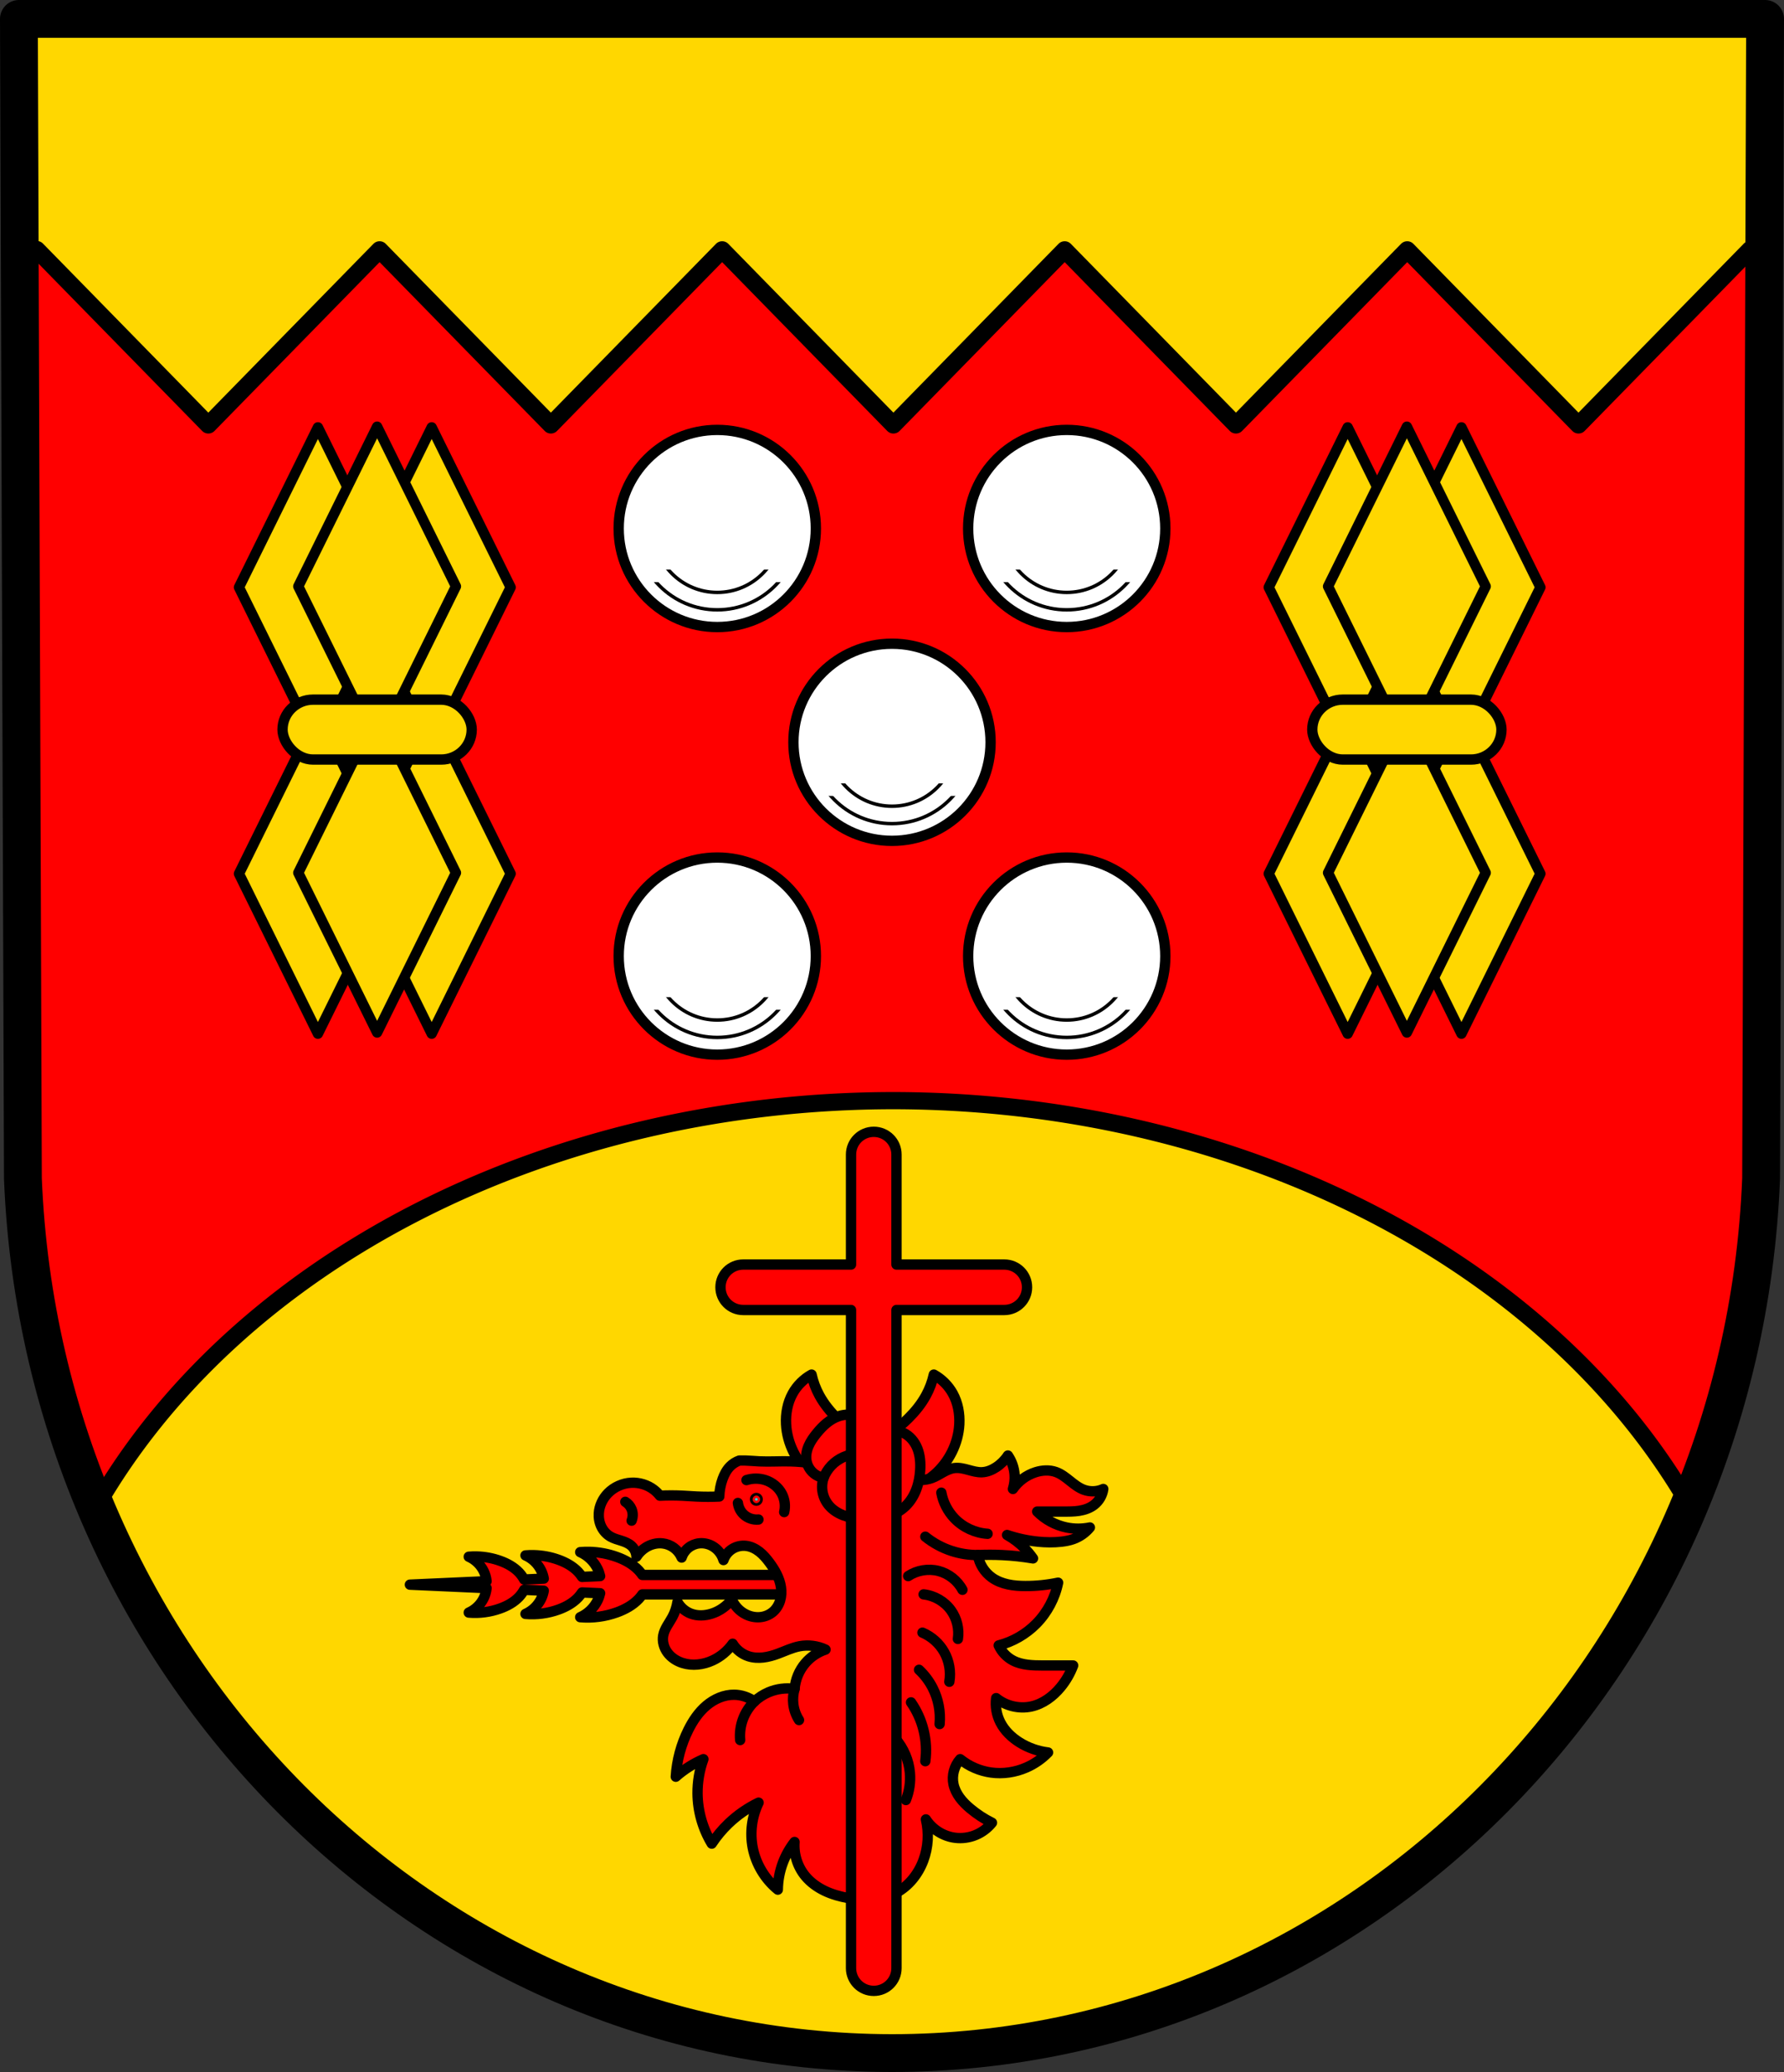 <?xml version="1.0" encoding="UTF-8" standalone="no"?>
<!-- Created with Inkscape (http://www.inkscape.org/) -->

<svg
   xmlns:dc="http://purl.org/dc/elements/1.1/"
   xmlns:cc="http://creativecommons.org/ns#"
   xmlns:rdf="http://www.w3.org/1999/02/22-rdf-syntax-ns#"
   xmlns:svg="http://www.w3.org/2000/svg"
   xmlns="http://www.w3.org/2000/svg"
   xmlns:sodipodi="http://sodipodi.sourceforge.net/DTD/sodipodi-0.dtd"
   xmlns:inkscape="http://www.inkscape.org/namespaces/inkscape"
   width="137.268mm"
   height="159.451mm"
   viewBox="0 0 137.268 159.451"
   version="1.1"
   id="svg8"
   inkscape:version="0.92.5 (2060ec1f9f, 2020-04-08)"
   sodipodi:docname="DEU Ormont COA.svg">
  <rect x="0" y="0" width="137.268" height="159.451" fill="#333333" stroke="none"/>
  <defs
     id="defs2">
    <inkscape:path-effect
       effect="spiro"
       id="path-effect2930"
       is_visible="true" />
    <inkscape:path-effect
       effect="spiro"
       id="path-effect2926"
       is_visible="true" />
    <inkscape:path-effect
       effect="spiro"
       id="path-effect2922"
       is_visible="true" />
    <inkscape:path-effect
       effect="spiro"
       id="path-effect2918"
       is_visible="true" />
    <inkscape:path-effect
       effect="spiro"
       id="path-effect2914"
       is_visible="true" />
    <inkscape:path-effect
       effect="spiro"
       id="path-effect2910"
       is_visible="true" />
    <inkscape:path-effect
       effect="spiro"
       id="path-effect2906"
       is_visible="true" />
    <inkscape:path-effect
       effect="spiro"
       id="path-effect2902"
       is_visible="true" />
    <inkscape:path-effect
       effect="spiro"
       id="path-effect2898"
       is_visible="true" />
    <inkscape:path-effect
       effect="spiro"
       id="path-effect2894"
       is_visible="true" />
    <inkscape:path-effect
       effect="spiro"
       id="path-effect2888"
       is_visible="true" />
    <inkscape:path-effect
       effect="spiro"
       id="path-effect2884"
       is_visible="true" />
    <inkscape:path-effect
       effect="spiro"
       id="path-effect2880"
       is_visible="true" />
    <inkscape:path-effect
       effect="spiro"
       id="path-effect2876"
       is_visible="true" />
    <inkscape:path-effect
       effect="spiro"
       id="path-effect2872"
       is_visible="true" />
    <inkscape:path-effect
       effect="spiro"
       id="path-effect2868"
       is_visible="true" />
    <inkscape:path-effect
       effect="spiro"
       id="path-effect2765"
       is_visible="true" />
    <inkscape:path-effect
       effect="spiro"
       id="path-effect2677"
       is_visible="true" />
    <inkscape:path-effect
       effect="spiro"
       id="path-effect12566-8"
       is_visible="true" />
    <inkscape:path-effect
       effect="spiro"
       id="path-effect13166-1"
       is_visible="true" />
    <inkscape:path-effect
       effect="spiro"
       id="path-effect13014-2"
       is_visible="true" />
    <inkscape:path-effect
       effect="spiro"
       id="path-effect12606-5"
       is_visible="true" />
    <inkscape:path-effect
       effect="spiro"
       id="path-effect13858"
       is_visible="true" />
    <inkscape:path-effect
       effect="spiro"
       id="path-effect12498-4"
       is_visible="true" />
    <inkscape:path-effect
       effect="spiro"
       id="path-effect2677-6"
       is_visible="true" />
    <inkscape:path-effect
       effect="spiro"
       id="path-effect2765-8"
       is_visible="true" />
    <inkscape:path-effect
       effect="spiro"
       id="path-effect2868-3"
       is_visible="true" />
    <inkscape:path-effect
       effect="spiro"
       id="path-effect2872-9"
       is_visible="true" />
    <inkscape:path-effect
       effect="spiro"
       id="path-effect2876-1"
       is_visible="true" />
    <inkscape:path-effect
       effect="spiro"
       id="path-effect2880-7"
       is_visible="true" />
    <inkscape:path-effect
       effect="spiro"
       id="path-effect2884-5"
       is_visible="true" />
    <inkscape:path-effect
       effect="spiro"
       id="path-effect2888-3"
       is_visible="true" />
    <inkscape:path-effect
       effect="spiro"
       id="path-effect2894-5"
       is_visible="true" />
    <inkscape:path-effect
       effect="spiro"
       id="path-effect2898-5"
       is_visible="true" />
    <inkscape:path-effect
       effect="spiro"
       id="path-effect2902-6"
       is_visible="true" />
    <inkscape:path-effect
       effect="spiro"
       id="path-effect2906-2"
       is_visible="true" />
    <inkscape:path-effect
       effect="spiro"
       id="path-effect2910-6"
       is_visible="true" />
    <inkscape:path-effect
       effect="spiro"
       id="path-effect2914-8"
       is_visible="true" />
    <inkscape:path-effect
       effect="spiro"
       id="path-effect2918-3"
       is_visible="true" />
    <inkscape:path-effect
       effect="spiro"
       id="path-effect2922-3"
       is_visible="true" />
    <inkscape:path-effect
       effect="spiro"
       id="path-effect2926-6"
       is_visible="true" />
    <inkscape:path-effect
       effect="spiro"
       id="path-effect2930-9"
       is_visible="true" />
  </defs>
  <sodipodi:namedview
     id="base"
     pagecolor="#ffffff"
     bordercolor="#666666"
     borderopacity="1.0"
     inkscape:pageopacity="0.0"
     inkscape:pageshadow="2"
     inkscape:zoom="1.3158534"
     inkscape:cx="259.40398"
     inkscape:cy="301.32537"
     inkscape:document-units="mm"
     inkscape:current-layer="layer1"
     showgrid="false"
     inkscape:window-width="1920"
     inkscape:window-height="1046"
     inkscape:window-x="-11"
     inkscape:window-y="-11"
     inkscape:window-maximized="1"
     fit-margin-top="0"
     fit-margin-left="0"
     fit-margin-right="0"
     fit-margin-bottom="0"
     inkscape:snap-midpoints="true"
     inkscape:snap-smooth-nodes="true"
     inkscape:snap-nodes="true"
     inkscape:snap-global="true"
     inkscape:snap-bbox="true" />
  <g
     inkscape:label="Ebene 1"
     inkscape:groupmode="layer"
     id="layer1"
     transform="translate(412.636,-203.802)">
    <path
       style="fill:#ff0000;fill-opacity:1;fill-rule:evenodd;stroke:none;stroke-width:2.91;stroke-linecap:round;stroke-linejoin:round;stroke-miterlimit:4;stroke-dasharray:none;stroke-opacity:1"
       inkscape:connector-curvature="0"
       d="m -276.823,205.257 -0.307,89.247 c -1.495,37.541 -31.041,67.273 -66.872,67.294 -35.798,-0.046 -65.355,-29.789 -66.872,-67.294 l -0.307,-89.247 h 67.177 z"
       id="path10563-0-6-2-6-3"
       sodipodi:nodetypes="ccccccc" />
    <path
       style="opacity:1;fill:#ffd700;fill-opacity:1;fill-rule:evenodd;stroke:#000000;stroke-width:5;stroke-linecap:round;stroke-linejoin:round;stroke-miterlimit:4;stroke-dasharray:none;stroke-opacity:1;paint-order:markers fill stroke"
       d="M 259.404 319.621 A 254.327 200.512 0 0 0 27.674 437.936 C 66.93 531.718 156.314 597.018 259.404 597.15 C 362.546 597.09 451.895 531.885 491.135 438.119 A 254.327 200.512 0 0 0 259.404 319.621 z "
       transform="matrix(0.265,0,0,0.265,-412.636,203.802)"
       id="path1202" />
    <path
       style="opacity:1;fill:#ffd700;fill-opacity:1;fill-rule:evenodd;stroke:#000000;stroke-width:5;stroke-linecap:round;stroke-linejoin:round;stroke-miterlimit:4;stroke-dasharray:none;stroke-opacity:1;paint-order:markers fill stroke"
       d="M 5.5 5.5 L 5.73 72.471 L 10.68 72.471 L 60.488 123.4 L 110.217 72.551 L 159.947 123.4 L 209.678 72.551 L 259.406 123.4 L 309.135 72.553 L 358.863 123.4 L 408.592 72.551 L 458.322 123.4 L 508.131 72.471 L 513.078 72.471 L 513.309 5.5 L 259.398 5.5 L 5.5 5.5 z "
       transform="matrix(0.265,0,0,0.265,-412.636,203.802)"
       id="rect1229" />
    <ellipse
       style="opacity:1;fill:#ffffff;fill-opacity:1;fill-rule:evenodd;stroke:#000000;stroke-width:0.265;stroke-linecap:round;stroke-linejoin:round;stroke-miterlimit:4;stroke-dasharray:none;stroke-opacity:1;paint-order:markers fill stroke"
       id="path1771-8"
       cx="-344.002"
       cy="260.924"
       rx="7.585"
       ry="7.585" />
    <ellipse
       style="opacity:1;fill:none;fill-opacity:1;fill-rule:evenodd;stroke:#000000;stroke-width:0.265;stroke-linecap:round;stroke-linejoin:round;stroke-miterlimit:4;stroke-dasharray:none;stroke-opacity:1;paint-order:markers fill stroke"
       id="path1771-5"
       cx="-344.002"
       cy="260.924"
       rx="6.261"
       ry="6.261" />
    <path
       inkscape:connector-curvature="0"
       style="opacity:1;fill:#ffffff;fill-opacity:1;fill-rule:evenodd;stroke:none;stroke-width:0.265;stroke-linecap:round;stroke-linejoin:round;stroke-miterlimit:4;stroke-dasharray:none;stroke-opacity:1;paint-order:markers fill stroke"
       d="m -346.917,253.929 a 7.585,7.585 0 0 0 -4.67,6.995 7.585,7.585 0 0 0 1.223,4.127 h 12.718 a 7.585,7.585 0 0 0 1.229,-4.127 7.585,7.585 0 0 0 -4.655,-6.995 z"
       id="rect1788" />
    <ellipse
       style="opacity:1;fill:none;fill-opacity:1;fill-rule:evenodd;stroke:#000000;stroke-width:0.265;stroke-linecap:round;stroke-linejoin:round;stroke-miterlimit:4;stroke-dasharray:none;stroke-opacity:1;paint-order:markers fill stroke"
       id="path1771-5-1"
       cx="-344.002"
       cy="260.924"
       rx="4.921"
       ry="4.921" />
    <path
       inkscape:connector-curvature="0"
       style="opacity:1;fill:#ffffff;fill-opacity:1;fill-rule:evenodd;stroke:none;stroke-width:0.265;stroke-linecap:round;stroke-linejoin:round;stroke-miterlimit:4;stroke-dasharray:none;stroke-opacity:1;paint-order:markers fill stroke"
       d="m -344.002,253.339 a 7.585,7.585 0 0 0 -7.585,7.585 7.585,7.585 0 0 0 0.7,3.161 h 13.771 a 7.585,7.585 0 0 0 0.699,-3.161 7.585,7.585 0 0 0 -7.585,-7.585 z"
       id="rect1822" />
    <path
       inkscape:connector-curvature="0"
       style="opacity:1;fill:#ffffff;fill-opacity:1;fill-rule:evenodd;stroke:none;stroke-width:0.265;stroke-linecap:round;stroke-linejoin:round;stroke-miterlimit:4;stroke-dasharray:none;stroke-opacity:1;paint-order:markers fill stroke"
       d="m -344.002,253.339 a 7.585,7.585 0 0 0 -7.585,7.585 7.585,7.585 0 0 0 0.272,2.008 h 14.619 a 7.585,7.585 0 0 0 0.279,-2.008 7.585,7.585 0 0 0 -7.585,-7.585 z"
       id="rect1855" />
    <ellipse
       style="opacity:1;fill:none;fill-opacity:1;fill-rule:evenodd;stroke:#000000;stroke-width:0.794;stroke-linecap:round;stroke-linejoin:round;stroke-miterlimit:4;stroke-dasharray:none;stroke-opacity:1;paint-order:markers fill stroke"
       id="path1771"
       cx="-344.002"
       cy="260.924"
       rx="7.585"
       ry="7.585" />
    <ellipse
       style="opacity:1;fill:#ffffff;fill-opacity:1;fill-rule:evenodd;stroke:#000000;stroke-width:0.265;stroke-linecap:round;stroke-linejoin:round;stroke-miterlimit:4;stroke-dasharray:none;stroke-opacity:1;paint-order:markers fill stroke"
       id="path1771-8-8"
       cx="-357.447"
       cy="244.471"
       rx="7.585"
       ry="7.585" />
    <ellipse
       style="opacity:1;fill:none;fill-opacity:1;fill-rule:evenodd;stroke:#000000;stroke-width:0.265;stroke-linecap:round;stroke-linejoin:round;stroke-miterlimit:4;stroke-dasharray:none;stroke-opacity:1;paint-order:markers fill stroke"
       id="path1771-5-0"
       cx="-357.447"
       cy="244.471"
       rx="6.261"
       ry="6.261" />
    <path
       inkscape:connector-curvature="0"
       style="opacity:1;fill:#ffffff;fill-opacity:1;fill-rule:evenodd;stroke:none;stroke-width:0.265;stroke-linecap:round;stroke-linejoin:round;stroke-miterlimit:4;stroke-dasharray:none;stroke-opacity:1;paint-order:markers fill stroke"
       d="m -360.362,237.476 a 7.585,7.585 0 0 0 -4.67,6.995 7.585,7.585 0 0 0 1.223,4.127 h 12.718 a 7.585,7.585 0 0 0 1.229,-4.127 7.585,7.585 0 0 0 -4.655,-6.995 z"
       id="rect1788-8" />
    <ellipse
       style="opacity:1;fill:none;fill-opacity:1;fill-rule:evenodd;stroke:#000000;stroke-width:0.265;stroke-linecap:round;stroke-linejoin:round;stroke-miterlimit:4;stroke-dasharray:none;stroke-opacity:1;paint-order:markers fill stroke"
       id="path1771-5-1-5"
       cx="-357.447"
       cy="244.471"
       rx="4.921"
       ry="4.921" />
    <path
       inkscape:connector-curvature="0"
       style="opacity:1;fill:#ffffff;fill-opacity:1;fill-rule:evenodd;stroke:none;stroke-width:0.265;stroke-linecap:round;stroke-linejoin:round;stroke-miterlimit:4;stroke-dasharray:none;stroke-opacity:1;paint-order:markers fill stroke"
       d="m -357.447,236.886 a 7.585,7.585 0 0 0 -7.585,7.585 7.585,7.585 0 0 0 0.7,3.161 h 13.771 a 7.585,7.585 0 0 0 0.699,-3.161 7.585,7.585 0 0 0 -7.585,-7.585 z"
       id="rect1822-2" />
    <path
       inkscape:connector-curvature="0"
       style="opacity:1;fill:#ffffff;fill-opacity:1;fill-rule:evenodd;stroke:none;stroke-width:0.265;stroke-linecap:round;stroke-linejoin:round;stroke-miterlimit:4;stroke-dasharray:none;stroke-opacity:1;paint-order:markers fill stroke"
       d="m -357.447,236.886 a 7.585,7.585 0 0 0 -7.585,7.585 7.585,7.585 0 0 0 0.272,2.008 h 14.619 a 7.585,7.585 0 0 0 0.279,-2.008 7.585,7.585 0 0 0 -7.585,-7.585 z"
       id="rect1855-2" />
    <ellipse
       style="opacity:1;fill:none;fill-opacity:1;fill-rule:evenodd;stroke:#000000;stroke-width:0.794;stroke-linecap:round;stroke-linejoin:round;stroke-miterlimit:4;stroke-dasharray:none;stroke-opacity:1;paint-order:markers fill stroke"
       id="path1771-58"
       cx="-357.447"
       cy="244.471"
       rx="7.585"
       ry="7.585" />
    <ellipse
       style="opacity:1;fill:#ffffff;fill-opacity:1;fill-rule:evenodd;stroke:#000000;stroke-width:0.265;stroke-linecap:round;stroke-linejoin:round;stroke-miterlimit:4;stroke-dasharray:none;stroke-opacity:1;paint-order:markers fill stroke"
       id="path1771-8-2"
       cx="-330.557"
       cy="244.471"
       rx="7.585"
       ry="7.585" />
    <ellipse
       style="opacity:1;fill:none;fill-opacity:1;fill-rule:evenodd;stroke:#000000;stroke-width:0.265;stroke-linecap:round;stroke-linejoin:round;stroke-miterlimit:4;stroke-dasharray:none;stroke-opacity:1;paint-order:markers fill stroke"
       id="path1771-5-9"
       cx="-330.557"
       cy="244.471"
       rx="6.261"
       ry="6.261" />
    <path
       inkscape:connector-curvature="0"
       style="opacity:1;fill:#ffffff;fill-opacity:1;fill-rule:evenodd;stroke:none;stroke-width:0.265;stroke-linecap:round;stroke-linejoin:round;stroke-miterlimit:4;stroke-dasharray:none;stroke-opacity:1;paint-order:markers fill stroke"
       d="m -333.472,237.476 a 7.585,7.585 0 0 0 -4.67,6.995 7.585,7.585 0 0 0 1.223,4.127 h 12.718 a 7.585,7.585 0 0 0 1.229,-4.127 7.585,7.585 0 0 0 -4.655,-6.995 z"
       id="rect1788-4" />
    <ellipse
       style="opacity:1;fill:none;fill-opacity:1;fill-rule:evenodd;stroke:#000000;stroke-width:0.265;stroke-linecap:round;stroke-linejoin:round;stroke-miterlimit:4;stroke-dasharray:none;stroke-opacity:1;paint-order:markers fill stroke"
       id="path1771-5-1-3"
       cx="-330.557"
       cy="244.471"
       rx="4.921"
       ry="4.921" />
    <path
       inkscape:connector-curvature="0"
       style="opacity:1;fill:#ffffff;fill-opacity:1;fill-rule:evenodd;stroke:none;stroke-width:0.265;stroke-linecap:round;stroke-linejoin:round;stroke-miterlimit:4;stroke-dasharray:none;stroke-opacity:1;paint-order:markers fill stroke"
       d="m -330.557,236.886 a 7.585,7.585 0 0 0 -7.585,7.585 7.585,7.585 0 0 0 0.7,3.161 h 13.771 a 7.585,7.585 0 0 0 0.699,-3.161 7.585,7.585 0 0 0 -7.585,-7.585 z"
       id="rect1822-7" />
    <path
       inkscape:connector-curvature="0"
       style="opacity:1;fill:#ffffff;fill-opacity:1;fill-rule:evenodd;stroke:none;stroke-width:0.265;stroke-linecap:round;stroke-linejoin:round;stroke-miterlimit:4;stroke-dasharray:none;stroke-opacity:1;paint-order:markers fill stroke"
       d="m -330.557,236.886 a 7.585,7.585 0 0 0 -7.585,7.585 7.585,7.585 0 0 0 0.272,2.008 h 14.619 a 7.585,7.585 0 0 0 0.279,-2.008 7.585,7.585 0 0 0 -7.585,-7.585 z"
       id="rect1855-4" />
    <ellipse
       style="opacity:1;fill:none;fill-opacity:1;fill-rule:evenodd;stroke:#000000;stroke-width:0.794;stroke-linecap:round;stroke-linejoin:round;stroke-miterlimit:4;stroke-dasharray:none;stroke-opacity:1;paint-order:markers fill stroke"
       id="path1771-2"
       cx="-330.557"
       cy="244.471"
       rx="7.585"
       ry="7.585" />
    <ellipse
       style="opacity:1;fill:#ffffff;fill-opacity:1;fill-rule:evenodd;stroke:#000000;stroke-width:0.265;stroke-linecap:round;stroke-linejoin:round;stroke-miterlimit:4;stroke-dasharray:none;stroke-opacity:1;paint-order:markers fill stroke"
       id="path1771-8-8-0"
       cx="-357.447"
       cy="277.378"
       rx="7.585"
       ry="7.585" />
    <ellipse
       style="opacity:1;fill:none;fill-opacity:1;fill-rule:evenodd;stroke:#000000;stroke-width:0.265;stroke-linecap:round;stroke-linejoin:round;stroke-miterlimit:4;stroke-dasharray:none;stroke-opacity:1;paint-order:markers fill stroke"
       id="path1771-5-0-3"
       cx="-357.447"
       cy="277.378"
       rx="6.261"
       ry="6.261" />
    <path
       inkscape:connector-curvature="0"
       style="opacity:1;fill:#ffffff;fill-opacity:1;fill-rule:evenodd;stroke:none;stroke-width:0.265;stroke-linecap:round;stroke-linejoin:round;stroke-miterlimit:4;stroke-dasharray:none;stroke-opacity:1;paint-order:markers fill stroke"
       d="m -360.362,270.383 a 7.585,7.585 0 0 0 -4.67,6.995 7.585,7.585 0 0 0 1.223,4.127 h 12.718 a 7.585,7.585 0 0 0 1.229,-4.127 7.585,7.585 0 0 0 -4.655,-6.995 z"
       id="rect1788-8-9" />
    <ellipse
       style="opacity:1;fill:none;fill-opacity:1;fill-rule:evenodd;stroke:#000000;stroke-width:0.265;stroke-linecap:round;stroke-linejoin:round;stroke-miterlimit:4;stroke-dasharray:none;stroke-opacity:1;paint-order:markers fill stroke"
       id="path1771-5-1-5-4"
       cx="-357.447"
       cy="277.378"
       rx="4.921"
       ry="4.921" />
    <path
       inkscape:connector-curvature="0"
       style="opacity:1;fill:#ffffff;fill-opacity:1;fill-rule:evenodd;stroke:none;stroke-width:0.265;stroke-linecap:round;stroke-linejoin:round;stroke-miterlimit:4;stroke-dasharray:none;stroke-opacity:1;paint-order:markers fill stroke"
       d="m -357.447,269.793 a 7.585,7.585 0 0 0 -7.585,7.585 7.585,7.585 0 0 0 0.7,3.161 h 13.771 a 7.585,7.585 0 0 0 0.699,-3.161 7.585,7.585 0 0 0 -7.585,-7.585 z"
       id="rect1822-2-7" />
    <path
       inkscape:connector-curvature="0"
       style="opacity:1;fill:#ffffff;fill-opacity:1;fill-rule:evenodd;stroke:none;stroke-width:0.265;stroke-linecap:round;stroke-linejoin:round;stroke-miterlimit:4;stroke-dasharray:none;stroke-opacity:1;paint-order:markers fill stroke"
       d="m -357.447,269.793 a 7.585,7.585 0 0 0 -7.585,7.585 7.585,7.585 0 0 0 0.272,2.008 h 14.619 a 7.585,7.585 0 0 0 0.279,-2.008 7.585,7.585 0 0 0 -7.585,-7.585 z"
       id="rect1855-2-5" />
    <ellipse
       style="opacity:1;fill:none;fill-opacity:1;fill-rule:evenodd;stroke:#000000;stroke-width:0.794;stroke-linecap:round;stroke-linejoin:round;stroke-miterlimit:4;stroke-dasharray:none;stroke-opacity:1;paint-order:markers fill stroke"
       id="path1771-58-2"
       cx="-357.447"
       cy="277.378"
       rx="7.585"
       ry="7.585" />
    <ellipse
       style="opacity:1;fill:#ffffff;fill-opacity:1;fill-rule:evenodd;stroke:#000000;stroke-width:0.265;stroke-linecap:round;stroke-linejoin:round;stroke-miterlimit:4;stroke-dasharray:none;stroke-opacity:1;paint-order:markers fill stroke"
       id="path1771-8-2-8"
       cx="-330.557"
       cy="277.378"
       rx="7.585"
       ry="7.585" />
    <ellipse
       style="opacity:1;fill:none;fill-opacity:1;fill-rule:evenodd;stroke:#000000;stroke-width:0.265;stroke-linecap:round;stroke-linejoin:round;stroke-miterlimit:4;stroke-dasharray:none;stroke-opacity:1;paint-order:markers fill stroke"
       id="path1771-5-9-8"
       cx="-330.557"
       cy="277.378"
       rx="6.261"
       ry="6.261" />
    <path
       inkscape:connector-curvature="0"
       style="opacity:1;fill:#ffffff;fill-opacity:1;fill-rule:evenodd;stroke:none;stroke-width:0.265;stroke-linecap:round;stroke-linejoin:round;stroke-miterlimit:4;stroke-dasharray:none;stroke-opacity:1;paint-order:markers fill stroke"
       d="m -333.472,270.383 a 7.585,7.585 0 0 0 -4.67,6.995 7.585,7.585 0 0 0 1.223,4.127 h 12.718 a 7.585,7.585 0 0 0 1.229,-4.127 7.585,7.585 0 0 0 -4.655,-6.995 z"
       id="rect1788-4-6" />
    <ellipse
       style="opacity:1;fill:none;fill-opacity:1;fill-rule:evenodd;stroke:#000000;stroke-width:0.265;stroke-linecap:round;stroke-linejoin:round;stroke-miterlimit:4;stroke-dasharray:none;stroke-opacity:1;paint-order:markers fill stroke"
       id="path1771-5-1-3-2"
       cx="-330.557"
       cy="277.378"
       rx="4.921"
       ry="4.921" />
    <path
       inkscape:connector-curvature="0"
       style="opacity:1;fill:#ffffff;fill-opacity:1;fill-rule:evenodd;stroke:none;stroke-width:0.265;stroke-linecap:round;stroke-linejoin:round;stroke-miterlimit:4;stroke-dasharray:none;stroke-opacity:1;paint-order:markers fill stroke"
       d="m -330.557,269.793 a 7.585,7.585 0 0 0 -7.585,7.585 7.585,7.585 0 0 0 0.7,3.161 h 13.771 a 7.585,7.585 0 0 0 0.699,-3.161 7.585,7.585 0 0 0 -7.585,-7.585 z"
       id="rect1822-7-2" />
    <path
       inkscape:connector-curvature="0"
       style="opacity:1;fill:#ffffff;fill-opacity:1;fill-rule:evenodd;stroke:none;stroke-width:0.265;stroke-linecap:round;stroke-linejoin:round;stroke-miterlimit:4;stroke-dasharray:none;stroke-opacity:1;paint-order:markers fill stroke"
       d="m -330.557,269.793 a 7.585,7.585 0 0 0 -7.585,7.585 7.585,7.585 0 0 0 0.272,2.008 h 14.619 a 7.585,7.585 0 0 0 0.279,-2.008 7.585,7.585 0 0 0 -7.585,-7.585 z"
       id="rect1855-4-1" />
    <ellipse
       style="opacity:1;fill:none;fill-opacity:1;fill-rule:evenodd;stroke:#000000;stroke-width:0.794;stroke-linecap:round;stroke-linejoin:round;stroke-miterlimit:4;stroke-dasharray:none;stroke-opacity:1;paint-order:markers fill stroke"
       id="path1771-2-6"
       cx="-330.557"
       cy="277.378"
       rx="7.585"
       ry="7.585" />
    <g
       id="g2491"
       transform="translate(142.307,-0.467)"
       style="fill:#ffd700;fill-opacity:1;stroke:#000000;stroke-opacity:1">
      <path
         inkscape:connector-curvature="0"
         id="path2444-7"
         transform="matrix(0.265,0,0,0.265,-412.636,203.802)"
         d="m -444.699,125.861 -22.922,46.455 22.922,46.457 16.516,-33.473 16.518,33.473 22.922,-46.457 -22.922,-46.455 -16.518,33.471 z"
         style="fill:#ffd700;stroke:#000000;stroke-width:3;stroke-linecap:round;stroke-linejoin:round;stroke-miterlimit:4;stroke-dasharray:none;stroke-opacity:1;fill-opacity:1" />
      <path
         inkscape:connector-curvature="0"
         id="path2444-7-0"
         d="m -519.861,249.394 -6.065,12.292 -6.065,-12.292 6.065,-12.292 z"
         style="fill:#ffd700;stroke:#000000;stroke-width:0.794;stroke-linecap:round;stroke-linejoin:round;stroke-miterlimit:4;stroke-dasharray:none;stroke-opacity:1;fill-opacity:1" />
    </g>
    <g
       transform="translate(142.307,21.573)"
       id="g2491-1"
       style="fill:#ffd700;fill-opacity:1;stroke:#000000;stroke-opacity:1">
      <path
         inkscape:connector-curvature="0"
         id="path2444-7-09"
         transform="matrix(0.265,0,0,0.265,-412.636,203.802)"
         d="m -444.699,125.861 -22.922,46.455 22.922,46.457 16.516,-33.473 16.518,33.473 22.922,-46.457 -22.922,-46.455 -16.518,33.471 z"
         style="fill:#ffd700;stroke:#000000;stroke-width:3;stroke-linecap:round;stroke-linejoin:round;stroke-miterlimit:4;stroke-dasharray:none;stroke-opacity:1;fill-opacity:1" />
      <path
         inkscape:connector-curvature="0"
         id="path2444-7-0-1"
         d="m -519.861,249.394 -6.065,12.292 -6.065,-12.292 6.065,-12.292 z"
         style="fill:#ffd700;stroke:#000000;stroke-width:0.794;stroke-linecap:round;stroke-linejoin:round;stroke-miterlimit:4;stroke-dasharray:none;stroke-opacity:1;fill-opacity:1" />
    </g>
    <rect
       style="opacity:1;fill:#ffd700;fill-opacity:1;fill-rule:evenodd;stroke:#000000;stroke-width:0.794;stroke-linecap:round;stroke-linejoin:round;stroke-miterlimit:4;stroke-dasharray:none;stroke-opacity:1;paint-order:markers fill stroke"
       id="rect2522"
       width="14.556"
       height="4.609"
       x="-390.897"
       y="257.643"
       ry="2.345"
       rx="2.345" />
    <g
       id="g2491-6"
       transform="translate(221.541,-0.467)"
       style="fill:#ffd700;fill-opacity:1;stroke:#000000;stroke-opacity:1">
      <path
         inkscape:connector-curvature="0"
         id="path2444-7-02"
         transform="matrix(0.265,0,0,0.265,-412.636,203.802)"
         d="m -444.699,125.861 -22.922,46.455 22.922,46.457 16.516,-33.473 16.518,33.473 22.922,-46.457 -22.922,-46.455 -16.518,33.471 z"
         style="fill:#ffd700;stroke:#000000;stroke-width:3;stroke-linecap:round;stroke-linejoin:round;stroke-miterlimit:4;stroke-dasharray:none;stroke-opacity:1;fill-opacity:1" />
      <path
         inkscape:connector-curvature="0"
         id="path2444-7-0-2"
         d="m -519.861,249.394 -6.065,12.292 -6.065,-12.292 6.065,-12.292 z"
         style="fill:#ffd700;stroke:#000000;stroke-width:0.794;stroke-linecap:round;stroke-linejoin:round;stroke-miterlimit:4;stroke-dasharray:none;stroke-opacity:1;fill-opacity:1" />
    </g>
    <g
       transform="translate(221.541,21.573)"
       id="g2491-1-7"
       style="fill:#ffd700;fill-opacity:1;stroke:#000000;stroke-opacity:1">
      <path
         inkscape:connector-curvature="0"
         id="path2444-7-09-6"
         transform="matrix(0.265,0,0,0.265,-412.636,203.802)"
         d="m -444.699,125.861 -22.922,46.455 22.922,46.457 16.516,-33.473 16.518,33.473 22.922,-46.457 -22.922,-46.455 -16.518,33.471 z"
         style="fill:#ffd700;stroke:#000000;stroke-width:3;stroke-linecap:round;stroke-linejoin:round;stroke-miterlimit:4;stroke-dasharray:none;stroke-opacity:1;fill-opacity:1" />
      <path
         inkscape:connector-curvature="0"
         id="path2444-7-0-1-5"
         d="m -519.861,249.394 -6.065,12.292 -6.065,-12.292 6.065,-12.292 z"
         style="fill:#ffd700;stroke:#000000;stroke-width:0.794;stroke-linecap:round;stroke-linejoin:round;stroke-miterlimit:4;stroke-dasharray:none;stroke-opacity:1;fill-opacity:1" />
    </g>
    <rect
       style="opacity:1;fill:#ffd700;fill-opacity:1;fill-rule:evenodd;stroke:#000000;stroke-width:0.794;stroke-linecap:round;stroke-linejoin:round;stroke-miterlimit:4;stroke-dasharray:none;stroke-opacity:1;paint-order:markers fill stroke"
       id="rect2522-2"
       width="14.556"
       height="4.609"
       x="-311.663"
       y="257.643"
       ry="2.345"
       rx="2.345" />
    <path
       style="fill:#ff0000;fill-opacity:1;stroke:#000000;stroke-width:3;stroke-linecap:round;stroke-linejoin:round;stroke-miterlimit:4;stroke-dasharray:none;stroke-opacity:1"
       d="M 235.643 399.172 C 233.342 400.444 231.411 402.375 230.139 404.676 C 228.648 407.371 228.079 410.522 228.24 413.598 C 228.533 419.172 231.24 424.552 235.453 428.213 C 238.35 430.73 241.929 432.454 245.703 433.148 L 253.391 426.83 L 261.078 433.148 C 264.852 432.454 268.432 430.73 271.328 428.213 C 275.541 424.552 278.249 419.172 278.541 413.598 C 278.702 410.522 278.133 407.371 276.643 404.676 C 275.37 402.375 273.44 400.444 271.139 399.172 C 270.671 401.29 269.9 403.342 268.859 405.246 C 267.514 407.709 265.725 409.91 263.734 411.889 C 260.714 414.891 257.201 417.385 253.391 419.285 C 249.58 417.385 246.065 414.891 243.045 411.889 C 241.054 409.91 239.266 407.709 237.92 405.246 C 236.88 403.342 236.111 401.29 235.643 399.172 z M 171.17 450.656 C 170.267 450.634 169.364 450.66 168.465 450.738 C 170.647 451.701 172.467 453.456 173.512 455.6 C 173.836 456.265 174.079 456.968 174.252 457.688 L 169.008 457.924 C 168.671 457.414 168.302 456.927 167.883 456.482 C 166.333 454.836 164.29 453.718 162.164 452.949 C 159.873 452.121 157.447 451.672 155.012 451.615 L 155.012 451.613 C 154.2 451.591 153.387 451.617 152.578 451.688 C 154.541 452.553 156.178 454.132 157.117 456.061 C 157.482 456.808 157.729 457.608 157.879 458.426 L 152.191 458.682 C 151.783 457.949 151.296 457.259 150.721 456.648 C 149.241 455.077 147.29 454.01 145.26 453.275 C 143.072 452.484 140.755 452.054 138.43 452 C 137.654 451.981 136.878 452.003 136.105 452.07 C 137.98 452.897 139.544 454.405 140.441 456.246 C 140.888 457.163 141.171 458.161 141.277 459.176 L 119.012 460.18 L 141.277 461.186 C 141.171 462.201 140.889 463.197 140.441 464.115 C 139.544 465.957 137.98 467.462 136.105 468.289 C 139.196 468.554 142.343 468.139 145.26 467.084 C 147.29 466.35 149.241 465.285 150.721 463.713 C 151.297 463.101 151.785 462.411 152.193 461.678 L 157.881 461.936 C 157.73 462.753 157.481 463.553 157.117 464.301 C 156.178 466.229 154.541 467.808 152.578 468.674 C 155.815 468.951 159.109 468.517 162.164 467.412 C 164.29 466.643 166.333 465.527 167.883 463.881 C 168.302 463.435 168.673 462.948 169.01 462.438 L 174.252 462.674 C 174.079 463.393 173.836 464.096 173.512 464.762 C 172.467 466.906 170.647 468.66 168.465 469.623 C 172.063 469.931 175.725 469.449 179.121 468.221 C 181.485 467.366 183.755 466.125 185.479 464.295 C 185.856 463.894 186.194 463.458 186.512 463.008 L 230.631 463.008 L 230.631 460.18 L 230.631 457.354 L 186.51 457.354 C 186.192 456.904 185.856 456.469 185.479 456.068 C 183.755 454.238 181.485 452.996 179.121 452.141 C 176.574 451.219 173.877 450.719 171.17 450.656 z "
       transform="matrix(0.265,0,0,0.265,-412.636,203.802)"
       id="path2657-6" />
    <path
       style="fill:#ff0000;stroke:#000000;stroke-width:0.794;stroke-linecap:round;stroke-linejoin:round;stroke-miterlimit:4;stroke-dasharray:none;stroke-opacity:1;fill-opacity:1"
       d="m -500.763,339.178 c -0.305,0.844 -0.458,1.742 -0.451,2.639 0.011,1.354 0.394,2.704 1.094,3.862 0.37,-0.561 0.803,-1.08 1.287,-1.545 0.682,-0.653 1.467,-1.199 2.317,-1.609 -0.519,1.07 -0.68,2.309 -0.451,3.476 0.246,1.253 0.942,2.412 1.931,3.219 0.009,-0.702 0.14,-1.402 0.386,-2.06 0.216,-0.578 0.522,-1.123 0.901,-1.609 -0.076,0.943 0.231,1.912 0.837,2.639 0.401,0.482 0.924,0.855 1.49,1.125 0.566,0.27 1.176,0.439 1.793,0.549 1.233,0.22 2.56,0.195 3.669,-0.386 0.993,-0.521 1.734,-1.459 2.124,-2.511 0.372,-1.002 0.44,-2.114 0.193,-3.154 0.495,0.771 1.344,1.304 2.253,1.416 0.529,0.065 1.074,-0.008 1.567,-0.21 0.493,-0.202 0.933,-0.532 1.265,-0.949 -0.599,-0.295 -1.163,-0.664 -1.674,-1.094 -0.294,-0.248 -0.573,-0.518 -0.801,-0.828 -0.228,-0.31 -0.406,-0.662 -0.486,-1.038 -0.143,-0.676 0.054,-1.416 0.515,-1.931 0.681,0.551 1.514,0.911 2.382,1.03 0.913,0.125 1.859,-0.017 2.704,-0.386 0.626,-0.273 1.198,-0.669 1.674,-1.159 -0.774,-0.093 -1.527,-0.359 -2.189,-0.772 -0.612,-0.383 -1.153,-0.901 -1.481,-1.545 -0.291,-0.571 -0.405,-1.231 -0.322,-1.867 0.743,0.605 1.768,0.849 2.704,0.644 0.894,-0.196 1.671,-0.774 2.253,-1.481 0.412,-0.499 0.739,-1.067 0.966,-1.674 -0.772,0.003 -1.545,0.003 -2.317,0 -0.791,-0.003 -1.618,-0.017 -2.317,-0.386 -0.478,-0.253 -0.869,-0.667 -1.094,-1.159 1.093,-0.283 2.106,-0.869 2.897,-1.674 0.846,-0.861 1.435,-1.971 1.674,-3.154 -0.825,0.174 -1.668,0.26 -2.511,0.258 -0.45,-0.001 -0.901,-0.029 -1.341,-0.124 -0.439,-0.095 -0.868,-0.26 -1.234,-0.52 -0.573,-0.407 -0.975,-1.046 -1.094,-1.738 0.622,-0.029 1.245,-0.029 1.867,0 0.798,0.038 1.594,0.124 2.382,0.257 -0.193,-0.275 -0.408,-0.534 -0.644,-0.772 -0.399,-0.405 -0.856,-0.753 -1.352,-1.03 0.771,0.261 1.572,0.434 2.382,0.515 0.599,0.06 1.204,0.069 1.802,0 0.306,-0.035 0.611,-0.091 0.901,-0.193 0.5,-0.176 0.951,-0.491 1.287,-0.901 -0.592,0.123 -1.21,0.123 -1.802,0 -0.849,-0.176 -1.643,-0.607 -2.253,-1.223 0.665,-0.003 1.33,-0.003 1.996,0 0.414,0.002 0.831,0.005 1.24,-0.06 0.409,-0.065 0.814,-0.202 1.142,-0.455 0.383,-0.295 0.643,-0.744 0.708,-1.223 -0.46,0.213 -1.004,0.236 -1.481,0.064 -0.403,-0.145 -0.745,-0.418 -1.079,-0.685 -0.334,-0.268 -0.677,-0.54 -1.08,-0.684 -0.503,-0.18 -1.066,-0.145 -1.575,0.017 -0.7,0.223 -1.321,0.683 -1.738,1.287 0.11,-0.353 0.154,-0.726 0.129,-1.094 -0.036,-0.527 -0.216,-1.044 -0.515,-1.481 -0.235,0.357 -0.544,0.666 -0.901,0.901 -0.327,0.215 -0.703,0.371 -1.094,0.386 -0.36,0.014 -0.713,-0.089 -1.06,-0.184 -0.347,-0.095 -0.707,-0.183 -1.064,-0.138 -0.316,0.04 -0.61,0.181 -0.888,0.337 -0.278,0.155 -0.55,0.327 -0.85,0.436 -0.515,0.188 -1.084,0.177 -1.625,0.083 -0.54,-0.094 -1.063,-0.269 -1.594,-0.405 -1.471,-0.379 -2.998,-0.466 -4.506,-0.644 -1.05,-0.124 -2.097,-0.293 -3.154,-0.322 -0.794,-0.021 -1.589,0.037 -2.382,0 -0.365,-0.017 -0.729,-0.054 -1.094,-0.064 -0.15,-0.004 -0.3,-0.004 -0.451,0 -0.268,0.093 -0.515,0.249 -0.714,0.451 -0.265,0.268 -0.444,0.611 -0.573,0.966 -0.157,0.433 -0.244,0.891 -0.258,1.352 -0.579,0.028 -1.159,0.028 -1.738,0 -0.365,-0.018 -0.729,-0.047 -1.094,-0.064 -0.579,-0.028 -1.159,-0.028 -1.738,0 -0.131,-0.168 -0.282,-0.32 -0.451,-0.451 -0.494,-0.384 -1.13,-0.577 -1.755,-0.545 -0.667,0.034 -1.318,0.325 -1.785,0.802 -0.405,0.413 -0.671,0.968 -0.708,1.545 -0.023,0.353 0.04,0.713 0.194,1.032 0.154,0.319 0.4,0.594 0.707,0.77 0.256,0.147 0.545,0.222 0.826,0.312 0.281,0.089 0.565,0.198 0.783,0.396 0.234,0.212 0.377,0.521 0.386,0.837 0.18,-0.284 0.424,-0.528 0.708,-0.708 0.385,-0.244 0.849,-0.369 1.302,-0.319 0.317,0.035 0.625,0.156 0.881,0.347 0.256,0.191 0.461,0.45 0.586,0.744 0.096,-0.291 0.277,-0.553 0.515,-0.746 0.238,-0.193 0.532,-0.315 0.837,-0.349 0.354,-0.039 0.718,0.043 1.027,0.22 0.403,0.23 0.711,0.622 0.84,1.068 0.121,-0.35 0.363,-0.656 0.676,-0.853 0.313,-0.197 0.694,-0.284 1.062,-0.241 0.377,0.044 0.731,0.219 1.03,0.454 0.299,0.235 0.546,0.529 0.772,0.834 0.418,0.563 0.778,1.192 0.882,1.885 0.052,0.347 0.037,0.705 -0.064,1.041 -0.102,0.335 -0.293,0.646 -0.56,0.872 -0.279,0.235 -0.635,0.373 -0.999,0.402 -0.364,0.029 -0.733,-0.049 -1.061,-0.209 -0.488,-0.237 -0.885,-0.658 -1.094,-1.159 -0.388,0.51 -0.935,0.898 -1.545,1.094 -0.52,0.168 -1.098,0.195 -1.609,0 -0.435,-0.166 -0.808,-0.492 -1.03,-0.901 -0.062,0.404 -0.193,0.798 -0.386,1.159 -0.125,0.234 -0.276,0.453 -0.409,0.683 -0.133,0.23 -0.25,0.473 -0.299,0.733 -0.088,0.464 0.05,0.957 0.332,1.335 0.282,0.378 0.699,0.646 1.148,0.789 0.756,0.241 1.597,0.139 2.317,-0.193 0.616,-0.284 1.154,-0.733 1.545,-1.287 0.274,0.454 0.717,0.804 1.223,0.966 0.366,0.117 0.758,0.136 1.14,0.091 0.381,-0.045 0.753,-0.152 1.113,-0.285 0.555,-0.204 1.093,-0.469 1.674,-0.579 0.67,-0.127 1.38,-0.035 1.996,0.257 -0.595,0.196 -1.135,0.556 -1.545,1.03 -0.48,0.555 -0.777,1.265 -0.837,1.996 -0.672,-0.097 -1.37,-0.007 -1.996,0.257 -0.402,0.17 -0.774,0.411 -1.094,0.708 -0.446,-0.324 -0.994,-0.507 -1.545,-0.515 -0.784,-0.012 -1.547,0.325 -2.146,0.831 -0.599,0.506 -1.045,1.172 -1.394,1.873 -0.559,1.121 -0.89,2.355 -0.966,3.605 0.322,-0.284 0.667,-0.543 1.03,-0.772 0.349,-0.221 0.715,-0.415 1.094,-0.579 z"
       id="path2866-6"
       inkscape:connector-curvature="0"
       inkscape:path-effect="#path-effect2868-3"
       inkscape:original-d="m -500.76329,339.17784 c 0,0 -0.49834,1.74809 -0.45062,2.63931 0.0716,1.33624 1.09435,3.86241 1.09435,3.86241 0,0 0.79311,-1.0922 1.28747,-1.54497 0.69355,-0.63521 2.31745,-1.60933 2.31745,-1.60933 0,0 -0.68933,2.33239 -0.45062,3.47616 0.25563,1.22481 1.93121,3.21868 1.93121,3.21868 0,0 0.14805,-1.40319 0.38624,-2.05995 0.20962,-0.578 0.90122,-1.60934 0.90122,-1.60934 0,0 0.24004,1.93531 0.83686,2.63931 0.79432,0.93697 2.07527,1.44982 3.28305,1.67371 1.20925,0.22416 2.58224,0.18898 3.66928,-0.38624 0.96894,-0.51273 1.71598,-1.49322 2.12433,-2.51057 0.39239,-0.97759 0.19312,-3.15429 0.19312,-3.15429 0,0 1.36931,1.33964 2.25307,1.41621 1.01629,0.088 2.83243,-1.15872 2.83243,-1.15872 0,0 -1.19659,-0.62886 -1.67371,-1.09435 -0.54106,-0.52788 -1.15841,-1.12202 -1.28747,-1.86683 -0.11375,-0.65645 0.51499,-1.9312 0.51499,-1.9312 0,0 1.52448,0.91516 2.38182,1.02997 0.90232,0.12084 1.85615,-0.0539 2.70369,-0.38624 0.63172,-0.24773 1.67371,-1.15872 1.67371,-1.15872 0,0 -1.53859,-0.35304 -2.1887,-0.77248 -0.59937,-0.38671 -1.15919,-0.90819 -1.48059,-1.54497 -0.28453,-0.56372 -0.32187,-1.86683 -0.32187,-1.86683 0,0 1.79123,0.80396 2.70369,0.64374 0.88513,-0.15542 1.63634,-0.82694 2.25307,-1.48059 0.44202,-0.46848 0.9656,-1.67371 0.9656,-1.67371 0,0 -1.54759,0.0637 -2.31744,0 -0.78047,-0.0646 -1.6263,-0.018 -2.31745,-0.38624 -0.46887,-0.24982 -1.09435,-1.15873 -1.09435,-1.15873 0,0 2.12261,-0.87106 2.89681,-1.67371 0.82633,-0.8567 1.67371,-3.1543 1.67371,-3.1543 0,0 -1.67147,0.3175 -2.51057,0.2575 -0.88248,-0.0631 -1.85846,-0.1247 -2.57494,-0.64374 -0.55444,-0.40165 -1.09434,-1.73808 -1.09434,-1.73808 0,0 1.24546,-0.0335 1.86683,0 0.79741,0.043 2.38182,0.25749 2.38182,0.25749 0,0 -0.40161,-0.5407 -0.64374,-0.77248 -0.40923,-0.39174 -1.35184,-1.02998 -1.35184,-1.02998 0,0 1.57413,0.42867 2.38182,0.51499 0.59741,0.0639 1.20498,0.0633 1.80245,0 0.30552,-0.0324 0.61957,-0.0704 0.90123,-0.19312 0.48025,-0.20925 1.28747,-0.90123 1.28747,-0.90123 0,0 -1.22012,0.14787 -1.80246,0 -0.82826,-0.21032 -2.25307,-1.22309 -2.25307,-1.22309 0,0 1.33415,0.0707 1.99558,0 0.80769,-0.0863 1.72522,-0.0368 2.38182,-0.51499 0.38081,-0.27734 0.70811,-1.2231 0.70811,-1.2231 0,0 -1.00331,0.1918 -1.48059,0.0644 -0.82329,-0.21977 -1.33922,-1.13598 -2.15883,-1.3691 -0.50495,-0.14362 -1.07722,-0.15001 -1.57484,0.0173 -0.68342,0.22971 -1.73808,1.28747 -1.73808,1.28747 0,0 0.16864,-0.72922 0.12875,-1.09434 -0.0568,-0.51944 -0.51499,-1.48059 -0.51499,-1.48059 0,0 -0.54181,0.67471 -0.90123,0.90122 -0.32727,0.20625 -0.70924,0.34975 -1.09435,0.38624 -0.713,0.0675 -1.41455,-0.41749 -2.12432,-0.32186 -0.62833,0.0847 -1.11211,0.67193 -1.73809,0.77248 -1.06459,0.17101 -2.14828,-0.19197 -3.21867,-0.32189 -1.50624,-0.18282 -3.00008,-0.45939 -4.50614,-0.64373 -1.04906,-0.1284 -2.09877,-0.26816 -3.1543,-0.32187 -0.79291,-0.0403 -1.58822,0.0233 -2.38182,0 -0.36526,-0.0107 -0.72909,-0.0537 -1.09435,-0.0644 -0.15014,-0.004 -0.45062,0 -0.45062,0 0,0 -0.51805,0.24884 -0.71442,0.45061 -0.26104,0.26822 -0.44052,0.61557 -0.57304,0.9656 -0.16241,0.429 -0.2575,1.35185 -0.2575,1.35185 0,0 -1.15897,0.017 -1.73808,0 -0.36526,-0.0107 -0.72909,-0.0537 -1.09435,-0.0644 -0.57911,-0.017 -1.73809,0 -1.73809,0 0,0 -0.26876,-0.34082 -0.45061,-0.45061 -0.52447,-0.31666 -1.14381,-0.58203 -1.75533,-0.54486 -0.65121,0.0396 -1.32219,0.34273 -1.78521,0.80235 -0.40205,0.3991 -0.71771,0.97855 -0.70811,1.54497 0.0114,0.67164 0.41472,1.33928 0.90123,1.80245 0.42448,0.40411 1.19123,0.29741 1.60934,0.70811 0.21918,0.21529 0.38624,0.83686 0.38624,0.83686 0,0 0.41724,-0.54435 0.70811,-0.70811 0.38922,-0.21913 0.86377,-0.40736 1.30156,-0.31872 0.59719,0.12092 1.4665,1.0912 1.4665,1.0912 0,0 0.78799,-0.95947 1.35184,-1.09435 0.34042,-0.0814 0.7298,0.0346 1.02682,0.21984 0.38425,0.23959 0.84001,1.06763 0.84001,1.06763 0,0 1.05374,-1.11431 1.73808,-1.09435 0.73804,0.0215 1.44258,0.64276 1.80246,1.28747 0.61848,1.10799 1.07961,2.83146 0.25749,3.79804 -0.44683,0.52534 -1.41456,0.43623 -2.05995,0.19312 -0.49717,-0.18728 -1.09435,-1.15873 -1.09435,-1.15873 0,0 -0.94359,0.90294 -1.54496,1.09435 -0.51118,0.1627 -1.10717,0.18868 -1.60934,0 -0.42705,-0.16046 -1.02997,-0.90123 -1.02997,-0.90123 0,0 -0.23044,0.78259 -0.38624,1.15873 -0.20198,0.48762 -0.74635,0.88981 -0.70811,1.41621 0.0625,0.86086 0.69948,1.75709 1.48059,2.12433 0.7015,0.32981 1.60018,0.10082 2.31744,-0.19312 0.6203,-0.25421 1.54497,-1.28747 1.54497,-1.28747 0,0 0.72555,0.81637 1.22309,0.9656 0.722,0.21655 1.51575,-0.0364 2.25307,-0.19312 0.57749,-0.12271 1.08642,-0.51897 1.67371,-0.57936 0.66719,-0.0686 1.99558,0.25749 1.99558,0.25749 0,0 -1.15101,0.5526 -1.54496,1.02998 -0.45911,0.55634 -0.83686,1.99558 -0.83686,1.99558 0,0 -1.36583,0.0267 -1.99557,0.25749 -0.40795,0.14952 -1.09435,0.70811 -1.09435,0.70811 0,0 -1.00951,-0.60427 -1.54497,-0.51499 -1.46472,0.24421 -2.71417,1.46993 -3.54054,2.70369 -0.69229,1.03357 -0.9656,3.60491 -0.9656,3.60491 0,0 0.66756,-0.54263 1.02998,-0.77248 0.34856,-0.22106 1.09435,-0.57936 1.09435,-0.57936 z"
       sodipodi:nodetypes="cacacacacaaaacacaacaacaacaacaacacaacacacaaacacaacaaacacaaaaaaaaacaacaacaaaaaacaacaacaaaacaacaaaacaaacacacaacacc"
       transform="translate(142.249,-7.1e-6)" />
    <path
       style="fill:none;stroke:#000000;stroke-width:0.794;stroke-linecap:round;stroke-linejoin:round;stroke-miterlimit:4;stroke-dasharray:none;stroke-opacity:1"
       d="m -496.836,334.736 c -0.386,0.377 -0.687,0.84 -0.877,1.345 -0.194,0.517 -0.269,1.077 -0.22,1.627"
       id="path2870-7"
       inkscape:connector-curvature="0"
       inkscape:path-effect="#path-effect2872-9"
       inkscape:original-d="m -496.83649,334.73612 c -0.29198,0.44822 -0.6902,0.8437 -0.87673,1.34545 -0.19067,0.5129 -0.1463,1.08427 -0.21984,1.6268"
       sodipodi:nodetypes="cac"
       transform="translate(142.249,-7.1e-6)" />
    <path
       style="fill:none;stroke:#000000;stroke-width:0.794;stroke-linecap:round;stroke-linejoin:round;stroke-miterlimit:4;stroke-dasharray:none;stroke-opacity:1"
       d="m -493.747,333.77 c -0.11,0.377 -0.144,0.777 -0.098,1.168 0.052,0.436 0.203,0.861 0.44,1.231"
       id="path2874-8"
       inkscape:connector-curvature="0"
       inkscape:path-effect="#path-effect2876-1"
       inkscape:original-d="m -493.74659,333.77047 c -0.0322,0.37439 -0.14809,0.78056 -0.0975,1.16794 0.0564,0.43208 0.29338,0.82046 0.43968,1.23109"
       sodipodi:nodetypes="cac"
       transform="translate(142.249,-7.1e-6)" />
    <path
       style="fill:none;stroke:#000000;stroke-width:0.794;stroke-linecap:round;stroke-linejoin:round;stroke-miterlimit:4;stroke-dasharray:none;stroke-opacity:1"
       d="m -506.771,319.374 c 0.217,0.132 0.389,0.336 0.484,0.572 0.112,0.279 0.112,0.601 0,0.879"
       id="path2878-5"
       inkscape:connector-curvature="0"
       inkscape:path-effect="#path-effect2880-7"
       inkscape:original-d="m -506.77054,319.3739 c 0.16148,0.19026 0.3978,0.33723 0.48364,0.57158 0.10082,0.27523 2.7e-4,0.58597 0,0.87935"
       sodipodi:nodetypes="cac"
       transform="translate(142.249,-7.1e-6)" />
    <path
       style="fill:none;stroke:#000000;stroke-width:0.794;stroke-linecap:round;stroke-linejoin:round;stroke-miterlimit:4;stroke-dasharray:none;stroke-opacity:1"
       d="m -498.109,319.462 c 0.04,0.332 0.198,0.648 0.44,0.879 0.301,0.287 0.729,0.435 1.143,0.396"
       id="path2882-2"
       inkscape:connector-curvature="0"
       inkscape:path-effect="#path-effect2884-5"
       inkscape:original-d="m -498.10893,319.46183 c 0.14682,0.29285 0.19334,0.66321 0.43967,0.87935 0.3031,0.26595 0.76237,0.26354 1.14316,0.39571"
       sodipodi:nodetypes="cac"
       transform="translate(142.249,-7.1e-6)" />
    <path
       style="fill:none;stroke:#000000;stroke-width:0.794;stroke-linecap:round;stroke-linejoin:round;stroke-miterlimit:4;stroke-dasharray:none;stroke-opacity:1"
       d="m -497.449,317.703 c 0.468,-0.151 0.983,-0.151 1.451,0 0.538,0.174 1.013,0.554 1.275,1.055 0.223,0.428 0.287,0.937 0.176,1.407"
       id="path2886-8"
       inkscape:connector-curvature="0"
       inkscape:path-effect="#path-effect2888-3"
       inkscape:original-d="m -497.44942,317.70313 c 0.46926,-2.7e-4 0.99589,-0.16387 1.45093,0 0.51906,0.18693 1.00964,0.57157 1.27506,1.05522 0.22738,0.41434 0.11751,0.93771 0.17587,1.40696"
       sodipodi:nodetypes="caac"
       transform="translate(142.249,-7.1e-6)" />
    <circle
       style="opacity:1;fill:#00ebfa;fill-opacity:1;fill-rule:evenodd;stroke:#000000;stroke-width:0.794;stroke-linecap:round;stroke-linejoin:round;stroke-miterlimit:4;stroke-dasharray:none;stroke-opacity:1;paint-order:markers fill stroke"
       id="path2890-4"
       cx="-354.438"
       cy="319.183"
       r="0.103" />
    <path
       style="fill:#ff0000;stroke:#000000;stroke-width:0.794;stroke-linecap:round;stroke-linejoin:round;stroke-miterlimit:4;stroke-dasharray:none;stroke-opacity:1;fill-opacity:1"
       d="m -487.337,313.658 c 0.311,0.112 0.643,0.144 0.971,0.182 0.328,0.037 0.661,0.082 0.963,0.214 0.519,0.227 0.906,0.7 1.111,1.228 0.205,0.528 0.245,1.108 0.208,1.674 -0.032,0.5 -0.123,0.998 -0.3,1.467 -0.177,0.469 -0.442,0.907 -0.8,1.259 -0.443,0.436 -1.018,0.727 -1.62,0.882 -0.602,0.155 -1.233,0.179 -1.853,0.129 -0.457,-0.037 -0.914,-0.116 -1.342,-0.281 -0.428,-0.165 -0.827,-0.421 -1.12,-0.774 -0.238,-0.288 -0.402,-0.637 -0.471,-1.004 -0.069,-0.367 -0.043,-0.752 0.075,-1.106 -0.327,-0.055 -0.636,-0.214 -0.87,-0.449 -0.235,-0.235 -0.394,-0.543 -0.449,-0.87 -0.064,-0.382 0.012,-0.779 0.166,-1.135 0.153,-0.356 0.381,-0.675 0.626,-0.976 0.462,-0.567 1.018,-1.095 1.715,-1.319 0.44,-0.141 0.926,-0.151 1.363,0 0.584,0.202 1.045,0.67 1.627,0.879 z"
       id="path2892-9"
       inkscape:connector-curvature="0"
       inkscape:path-effect="#path-effect2894-5"
       inkscape:original-d="m -487.33688,313.65812 c 0.61861,0.22487 1.41987,-0.0146 1.93457,0.3957 0.83087,0.66228 1.296,1.83958 1.31903,2.90186 0.0212,0.97952 -0.37265,2.06868 -1.09919,2.72599 -0.89423,0.80902 -2.26978,1.08451 -3.47344,1.01125 -0.89127,-0.0543 -1.90376,-0.35846 -2.46218,-1.05522 -0.44761,-0.5585 -0.39571,-2.11044 -0.39571,-2.11044 0,0 -1.18739,-0.71133 -1.31902,-1.31903 -0.15905,-0.73429 0.34458,-1.50644 0.79141,-2.11044 0.42888,-0.57973 1.03203,-1.08682 1.71474,-1.31902 0.43013,-0.1463 0.92254,-0.11142 1.36299,0 0.59759,0.15118 1.04747,0.66876 1.6268,0.87935 z"
       sodipodi:nodetypes="aaaaaacaaaaa"
       transform="translate(142.249,-7.1e-6)" />
    <path
       style="fill:none;stroke:#000000;stroke-width:0.794;stroke-linecap:round;stroke-linejoin:round;stroke-miterlimit:4;stroke-dasharray:none;stroke-opacity:1"
       d="m -491.514,317.527 c 0.136,-0.35 0.341,-0.672 0.6,-0.944 0.525,-0.553 1.276,-0.885 2.038,-0.902"
       id="path2896-1"
       inkscape:connector-curvature="0"
       inkscape:path-effect="#path-effect2898-5"
       inkscape:original-d="m -491.5138,317.52726 c 0.33735,-0.35201 0.31706,-0.70113 0.59965,-0.94446 0.56307,-0.48484 1.3592,-0.60172 2.03841,-0.90218"
       sodipodi:nodetypes="cac"
       transform="translate(142.249,-7.1e-6)" />
    <path
       style="fill:none;stroke:#000000;stroke-width:0.794;stroke-linecap:round;stroke-linejoin:round;stroke-miterlimit:4;stroke-dasharray:none;stroke-opacity:1"
       d="m -482.456,318.67 c 0.136,0.739 0.492,1.436 1.011,1.979 0.663,0.693 1.593,1.126 2.55,1.187"
       id="path2900-9"
       inkscape:connector-curvature="0"
       inkscape:path-effect="#path-effect2902-6"
       inkscape:original-d="m -482.45648,318.67042 c 0.33735,0.65925 0.47797,1.46454 1.01125,1.97854 0.6751,0.65069 1.70034,0.79115 2.55012,1.18712"
       sodipodi:nodetypes="cac"
       transform="translate(142.249,-7.1e-6)" />
    <path
       style="fill:none;stroke:#000000;stroke-width:0.794;stroke-linecap:round;stroke-linejoin:round;stroke-miterlimit:4;stroke-dasharray:none;stroke-opacity:1"
       d="m -483.688,322.056 c 0.6,0.485 1.289,0.859 2.022,1.099 0.649,0.212 1.333,0.319 2.016,0.316"
       id="path2904-8"
       inkscape:connector-curvature="0"
       inkscape:path-effect="#path-effect2906-2"
       inkscape:original-d="m -483.68757,322.05592 c 0.67443,0.36613 1.29575,0.85306 2.0225,1.09919 0.64433,0.21821 1.34445,0.21013 2.01628,0.3156"
       sodipodi:nodetypes="cac"
       transform="translate(142.249,-7.1e-6)" />
    <path
       style="fill:none;stroke:#000000;stroke-width:0.794;stroke-linecap:round;stroke-linejoin:round;stroke-miterlimit:4;stroke-dasharray:none;stroke-opacity:1"
       d="m -485.007,325.09 c 0.676,-0.449 1.544,-0.597 2.33,-0.396 0.781,0.2 1.468,0.74 1.847,1.451"
       id="path2908-1"
       inkscape:connector-curvature="0"
       inkscape:path-effect="#path-effect2910-6"
       inkscape:original-d="m -485.0066,325.08968 c 0.76237,-0.14682 1.56668,-0.58978 2.33028,-0.39571 0.7587,0.19282 1.23136,0.96702 1.84664,1.45093"
       sodipodi:nodetypes="cac"
       transform="translate(142.249,-7.1e-6)" />
    <path
       style="fill:none;stroke:#000000;stroke-width:0.794;stroke-linecap:round;stroke-linejoin:round;stroke-miterlimit:4;stroke-dasharray:none;stroke-opacity:1"
       d="m -483.819,326.497 c 0.834,0.09 1.621,0.55 2.11,1.231 0.451,0.628 0.644,1.434 0.528,2.198"
       id="path2912-1"
       inkscape:connector-curvature="0"
       inkscape:path-effect="#path-effect2914-8"
       inkscape:original-d="m -483.81948,326.49664 c 0.70375,0.4101 1.62465,0.57742 2.11045,1.23109 0.44952,0.60485 0.352,1.46532 0.52761,2.19838"
       sodipodi:nodetypes="cac"
       transform="translate(142.249,-7.1e-6)" />
    <path
       style="fill:none;stroke:#000000;stroke-width:0.794;stroke-linecap:round;stroke-linejoin:round;stroke-miterlimit:4;stroke-dasharray:none;stroke-opacity:1"
       d="m -483.907,329.442 c 0.701,0.297 1.298,0.832 1.671,1.495 0.386,0.687 0.529,1.509 0.396,2.286"
       id="path2916-3"
       inkscape:connector-curvature="0"
       inkscape:path-effect="#path-effect2918-3"
       inkscape:original-d="m -483.90741,329.44247 c 0.55718,0.51269 1.30848,0.84128 1.67077,1.49489 0.37496,0.67647 0.26407,1.52395 0.3957,2.28632"
       sodipodi:nodetypes="cac"
       transform="translate(142.249,-7.1e-6)" />
    <path
       style="fill:none;stroke:#000000;stroke-width:0.794;stroke-linecap:round;stroke-linejoin:round;stroke-miterlimit:4;stroke-dasharray:none;stroke-opacity:1"
       d="m -484.171,332.3 c 0.43,0.403 0.789,0.882 1.055,1.407 0.431,0.849 0.616,1.822 0.528,2.77"
       id="path2920-7"
       inkscape:connector-curvature="0"
       inkscape:path-effect="#path-effect2922-3"
       inkscape:original-d="m -484.17122,332.30036 c 0.35201,0.45407 0.81839,0.87069 1.05522,1.40696 0.37971,0.85981 0.35201,1.84637 0.52762,2.76995"
       sodipodi:nodetypes="cac"
       transform="translate(142.249,-7.1e-6)" />
    <path
       style="fill:none;stroke:#000000;stroke-width:0.794;stroke-linecap:round;stroke-linejoin:round;stroke-miterlimit:4;stroke-dasharray:none;stroke-opacity:1"
       d="m -484.787,334.807 c 0.45,0.651 0.78,1.385 0.967,2.154 0.189,0.774 0.234,1.584 0.132,2.374"
       id="path2924-2"
       inkscape:connector-curvature="0"
       inkscape:path-effect="#path-effect2926-6"
       inkscape:original-d="m -484.78676,334.80651 c 0.32269,0.71787 0.78112,1.38954 0.96728,2.15441 0.18745,0.77015 0.0882,1.58257 0.13191,2.37425"
       sodipodi:nodetypes="cac"
       transform="translate(142.249,-7.1e-6)" />
    <path
       style="fill:none;stroke:#000000;stroke-width:0.794;stroke-linecap:round;stroke-linejoin:round;stroke-miterlimit:4;stroke-dasharray:none;stroke-opacity:1"
       d="m -485.974,337.62 c 0.624,0.722 1.014,1.643 1.099,2.594 0.064,0.715 -0.042,1.444 -0.308,2.11"
       id="path2928-3"
       inkscape:connector-curvature="0"
       inkscape:path-effect="#path-effect2930-9"
       inkscape:original-d="m -485.97389,337.62043 c 0.35201,0.84978 0.97932,1.66265 1.09919,2.59409 0.0907,0.70511 -0.20491,1.40669 -0.30777,2.11044"
       sodipodi:nodetypes="cac"
       transform="translate(142.249,-7.1e-6)" />
    <g
       id="g2864">
      <path
         sodipodi:nodetypes="ccccccc"
         id="path10563-0-6-2-6"
         d="m -276.823,205.257 -0.307,89.247 c -1.495,37.541 -31.041,67.273 -66.872,67.294 -35.798,-0.046 -65.355,-29.789 -66.872,-67.294 l -0.307,-89.247 h 67.177 z"
         inkscape:connector-curvature="0"
         style="fill:none;fill-rule:evenodd;stroke:#000000;stroke-width:2.91;stroke-linecap:round;stroke-linejoin:round;stroke-miterlimit:4;stroke-dasharray:none;stroke-opacity:1" />
      <path
         inkscape:connector-curvature="0"
         id="rect2639-5"
         d="m -345.405,290.901 c -0.969,0 -1.749,0.78 -1.749,1.748 v 8.466 h -8.297 c -0.969,0 -1.748,0.78 -1.748,1.748 0,0.969 0.78,1.749 1.748,1.749 h 8.297 v 50.649 c 0,0.969 0.78,1.748 1.749,1.748 0.969,0 1.748,-0.78 1.748,-1.748 v -50.649 h 8.297 c 0.969,0 1.748,-0.78 1.748,-1.749 0,-0.969 -0.78,-1.748 -1.748,-1.748 h -8.297 v -8.466 c 0,-0.969 -0.78,-1.748 -1.748,-1.748 z"
         style="opacity:1;fill:#ff0000;fill-opacity:1;fill-rule:evenodd;stroke:#000000;stroke-width:0.794;stroke-linecap:round;stroke-linejoin:round;stroke-miterlimit:4;stroke-dasharray:none;stroke-opacity:1;paint-order:markers fill stroke" />
    </g>
  </g>
</svg>
